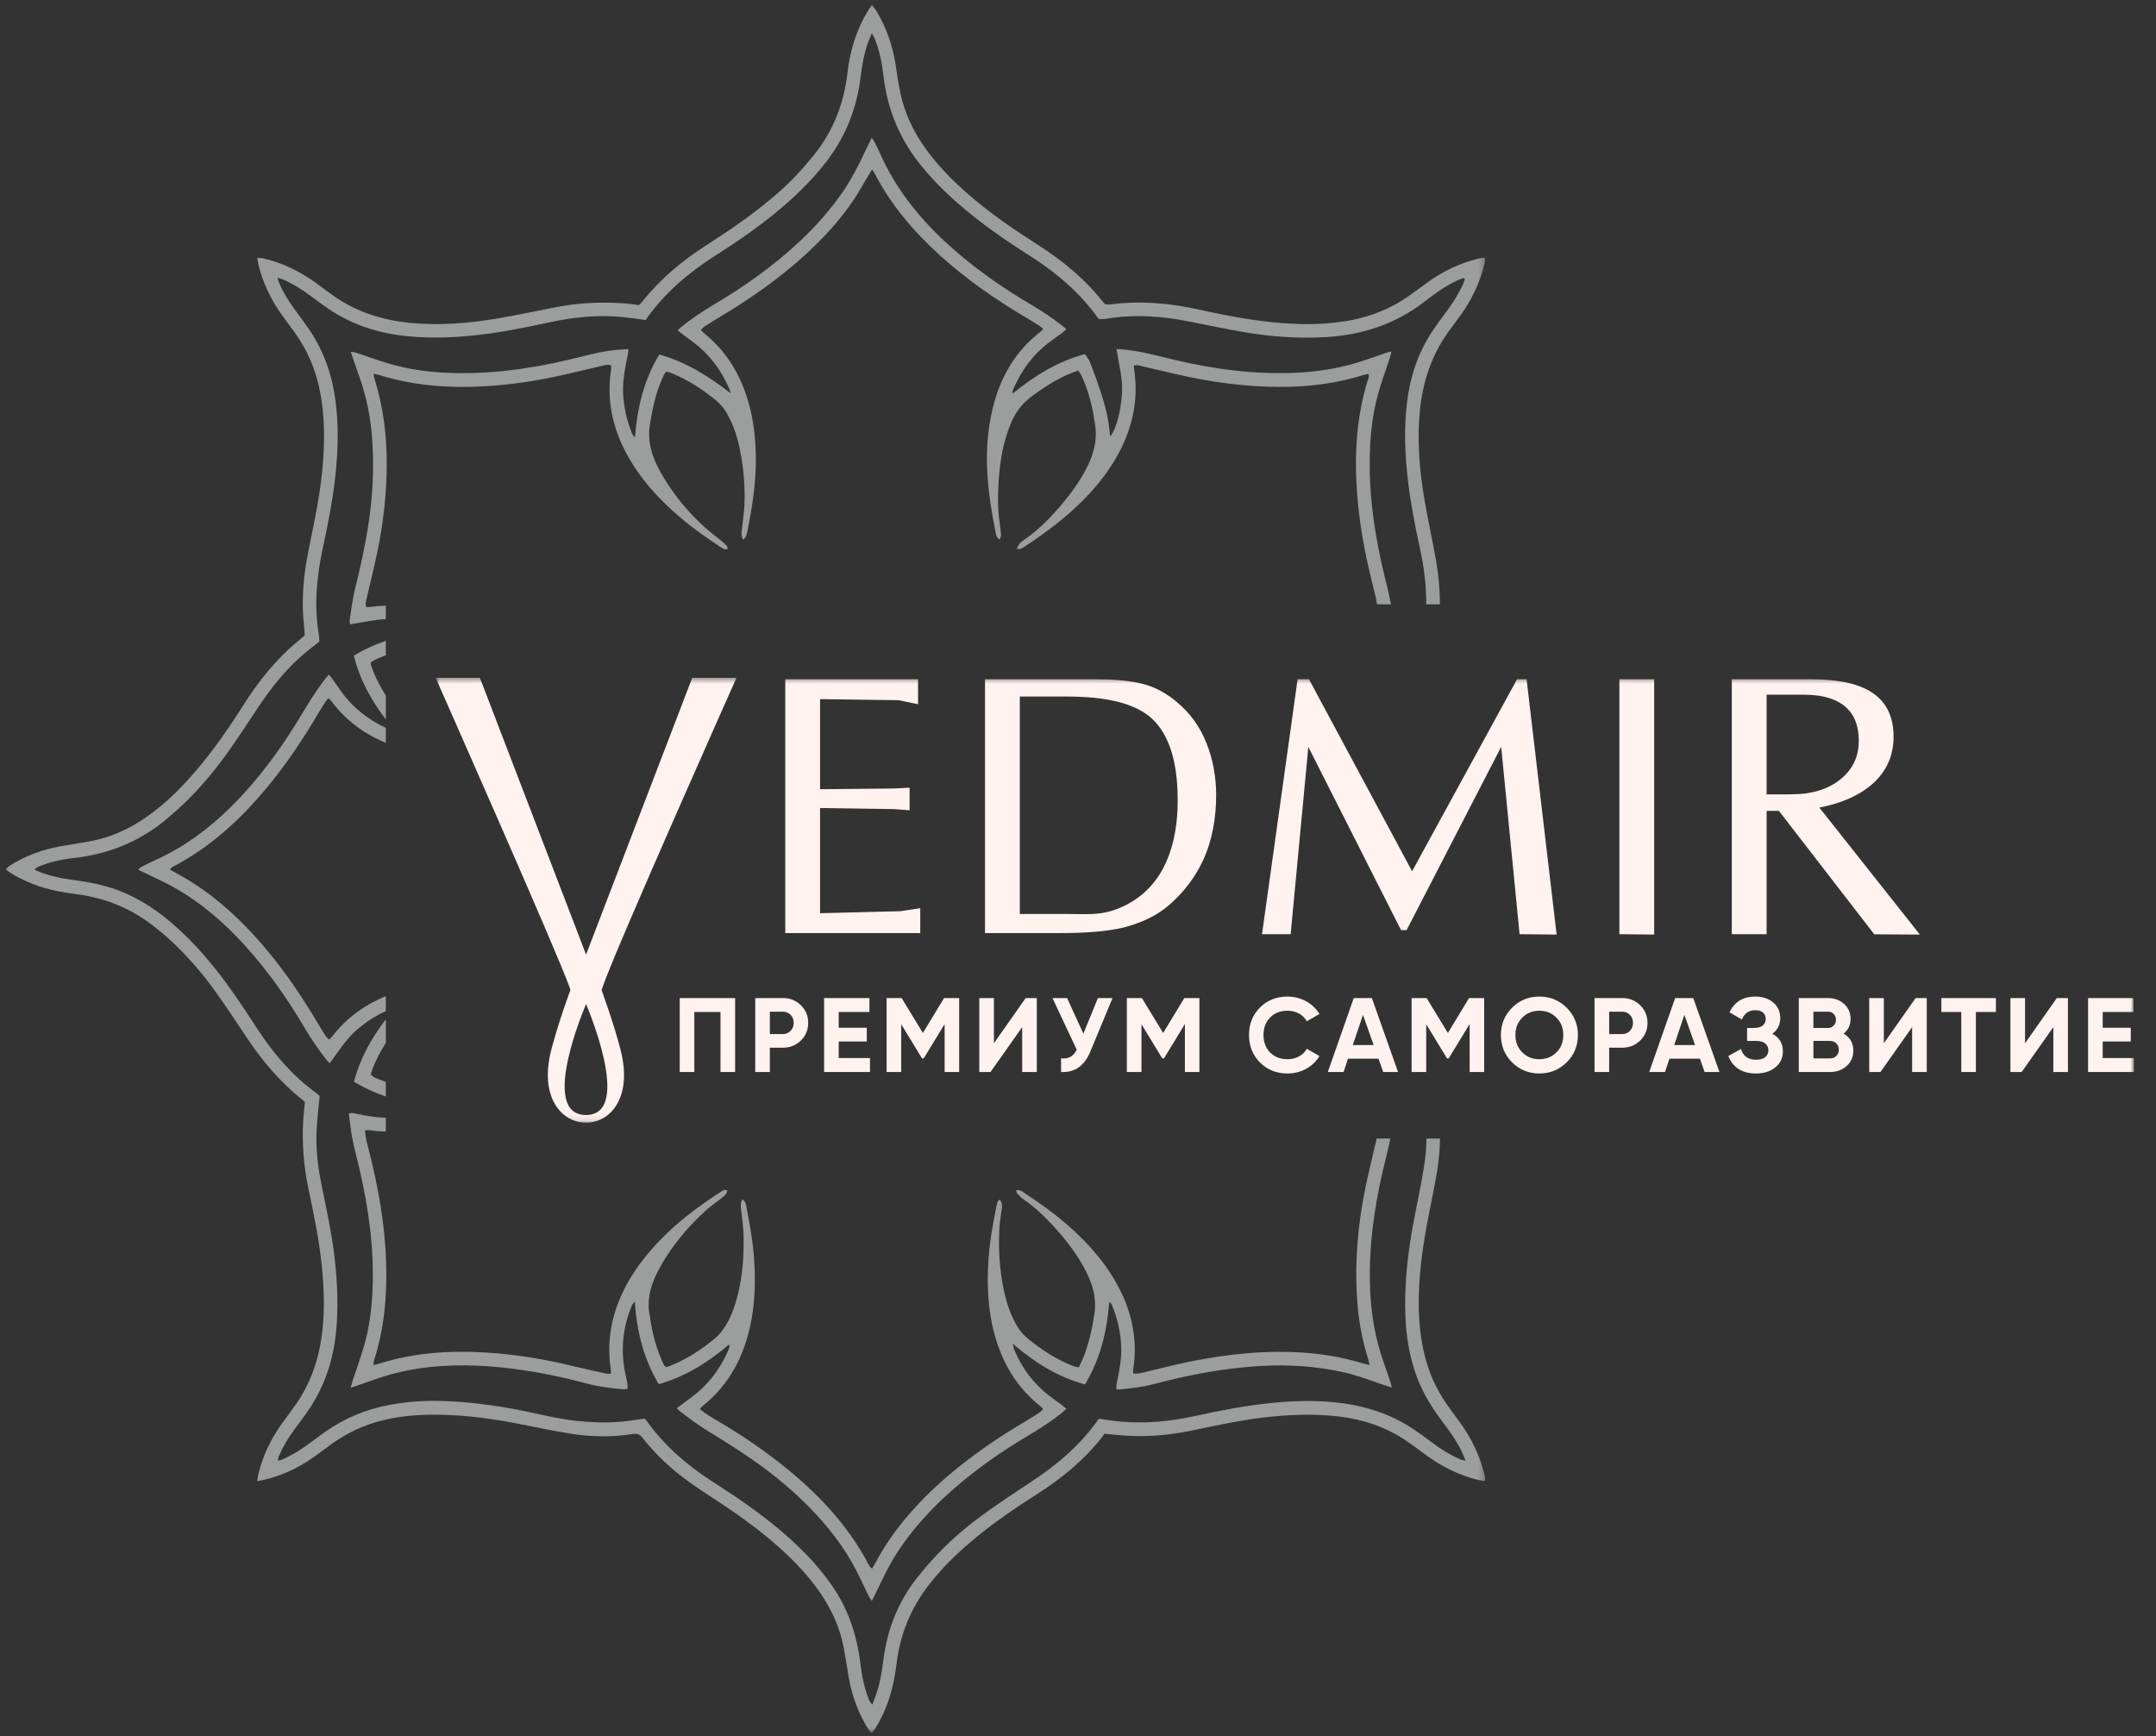 <?xml version="1.0" encoding="UTF-8"?> <svg xmlns="http://www.w3.org/2000/svg" width="380" height="306" viewBox="0 0 380 306" fill="none"><rect x="0" y="0" width="380" height="306" fill="#333333" stroke="none"/> <mask id="mask0_6538_157" style="mask-type:luminance" maskUnits="userSpaceOnUse" x="-130" y="-115" width="1072" height="543"> <path d="M-130 -115H941.552V427.592H-130V-115Z" fill="white"></path> </mask> <g mask="url(#mask0_6538_157)"> <mask id="mask1_6538_157" style="mask-type:luminance" maskUnits="userSpaceOnUse" x="0" y="0" width="262" height="306"> <path d="M0.944 0.776H261.768V305.479H0.944V0.776Z" fill="white"></path> </mask> <g mask="url(#mask1_6538_157)"> <path d="M58.558 119.618C58.39 119.382 58.178 119.178 57.938 118.906C57.706 119.188 57.536 119.386 57.375 119.59C55.803 121.585 54.479 123.741 53.175 125.916C49.644 131.806 45.624 137.329 40.736 142.182C36.89 146.002 32.599 149.196 27.654 151.465C26.766 151.873 25.888 152.305 25.016 152.744C24.802 152.852 24.624 153.032 24.315 153.265C25.767 153.968 27.08 154.609 28.399 155.238C31.096 156.526 33.61 158.106 35.972 159.934C38.616 161.981 41.023 164.28 43.263 166.757C47.306 171.224 50.739 176.136 53.786 181.32C54.916 183.242 56.186 185.057 57.55 186.813C57.696 187.004 57.887 187.161 58.122 187.397C59.656 185.296 60.984 183.181 62.874 181.524C64.432 180.157 66.387 178.9 68.002 178.237V175.568C64.292 177.097 61.115 179.381 58.603 182.614C58.467 182.789 58.314 182.95 58.164 183.113C58.136 183.144 58.087 183.154 57.974 183.212C57.788 183.013 57.552 182.821 57.394 182.577C56.908 181.833 56.442 181.076 55.99 180.312C53.358 175.868 50.475 171.6 47.178 167.62C44.648 164.566 41.91 161.72 38.859 159.181C36.392 157.128 33.763 155.317 30.922 153.818C30.612 153.656 30.315 153.47 29.915 153.241C30.131 153.049 30.263 152.874 30.438 152.784C36.983 149.392 42.288 144.521 46.968 138.906C50.42 134.764 53.41 130.3 56.139 125.654C56.52 125.004 56.919 124.361 57.33 123.728C57.467 123.514 57.662 123.337 57.89 123.074C58.092 123.27 58.263 123.398 58.387 123.562C60.967 127 64.227 129.378 68.002 130.928V128.284C64.915 126.837 62.28 124.808 60.242 122.02C59.664 121.23 59.127 120.413 58.558 119.618ZM68.002 183.81V179.653C65.471 182.964 63.475 186.516 62.388 190.664C64.223 191.768 66.074 192.601 68.002 193.254V190.712C67.586 190.557 67.172 190.394 66.764 190.217C66.286 190.009 65.754 189.87 65.35 189.38C65.443 189.07 65.522 188.729 65.648 188.408C66.283 186.785 67.083 185.261 68.002 183.81ZM66.343 116.173C66.89 115.922 67.444 115.701 68.002 115.494V112.954C66.06 113.609 64.198 114.461 62.372 115.542C63.387 119.793 65.442 123.436 68.002 126.794V122.58C67.124 121.192 66.342 119.75 65.736 118.202C65.591 117.832 65.466 117.452 65.344 117.072C65.319 116.994 65.351 116.898 65.364 116.705C65.658 116.545 65.99 116.336 66.343 116.173ZM261.594 259.717C260.755 256.349 259.236 253.309 257.187 250.521C256.398 249.448 255.591 248.385 254.84 247.285C253.044 244.653 251.788 241.78 251.046 238.674C250.402 235.981 250.11 233.245 250.064 230.485C249.984 225.577 250.595 220.729 251.482 215.914C252.076 212.682 252.804 209.474 253.326 206.232C253.622 204.385 253.779 202.529 253.799 200.669H251.419C251.394 202.285 251.256 203.9 251.002 205.509C250.49 208.753 249.787 211.968 249.178 215.197C248.103 220.89 247.447 226.621 247.724 232.426C247.864 235.366 248.318 238.257 249.175 241.08C250.223 244.529 251.972 247.601 254.14 250.452C255.459 252.188 256.747 253.942 257.672 255.932C257.874 256.365 258.051 256.812 258.322 257.442C257.892 257.349 257.643 257.334 257.427 257.24C255.583 256.442 253.89 255.389 252.294 254.172C250.384 252.716 248.434 251.326 246.282 250.237C243.278 248.714 240.095 247.813 236.772 247.344C232.567 246.752 228.364 246.86 224.151 247.273C219.546 247.724 215.02 248.614 210.51 249.601C206.19 250.546 201.826 250.954 197.41 250.553C196.22 250.445 195.038 250.241 193.687 250.06C193.583 250.2 193.426 250.409 193.271 250.622C190.148 254.934 186.155 258.286 181.735 261.184C179.062 262.937 176.4 264.714 173.8 266.573C170.796 268.721 167.956 271.082 165.404 273.76C164.028 275.204 162.707 276.714 161.484 278.292C158.282 282.422 156.418 287.124 155.732 292.304C155.446 294.462 155.144 296.621 154.412 298.686C154.222 299.226 154.004 299.756 153.739 300.446C153.506 300.146 153.315 299.985 153.231 299.78C152.378 297.71 151.926 295.538 151.662 293.326C151.063 288.302 149.538 283.621 146.622 279.438C145.219 277.428 143.658 275.553 141.943 273.804C138.287 270.074 134.183 266.894 129.875 263.965C128.37 262.941 126.83 261.968 125.307 260.969C120.999 258.144 117.147 254.825 114.112 250.622C113.983 250.444 113.835 250.281 113.634 250.034C112.83 250.146 112.003 250.254 111.178 250.377C107.992 250.852 104.806 250.764 101.615 250.432C98.294 250.086 95.07 249.226 91.806 248.585C87.135 247.666 82.428 247.05 77.67 246.922C74.152 246.828 70.659 247.128 67.222 247.924C63.134 248.87 59.46 250.692 56.126 253.222C54.32 254.594 52.506 255.95 50.439 256.918C50.007 257.12 49.59 257.378 48.952 257.44C49.03 257.113 49.048 256.861 49.146 256.642C49.886 254.97 50.808 253.404 51.902 251.937C52.646 250.94 53.391 249.942 54.107 248.925C57.066 244.724 58.679 240.032 59.211 234.936C59.666 230.58 59.484 226.242 58.998 221.9C58.502 217.476 57.551 213.138 56.66 208.786C56.08 205.95 55.718 203.08 55.764 200.184C55.792 198.368 56.027 196.554 56.176 194.741C56.219 194.214 56.284 193.69 56.339 193.162C56.086 192.948 55.894 192.766 55.683 192.612C51.57 189.612 48.315 185.821 45.526 181.597C44.056 179.372 42.615 177.128 41.082 174.948C37.952 170.501 34.5 166.329 30.366 162.765C26.963 159.83 23.207 157.522 18.855 156.268C16.8 155.676 14.699 155.337 12.587 155.053C10.69 154.797 8.831 154.381 7.035 153.705C6.75 153.597 6.476 153.45 6.071 153.264C6.338 153.053 6.502 152.856 6.71 152.77C8.694 151.953 10.77 151.474 12.895 151.242C19.063 150.568 24.592 148.373 29.362 144.364C30.516 143.393 31.647 142.386 32.73 141.334C35.51 138.632 37.976 135.652 40.219 132.497C41.891 130.144 43.482 127.73 45.067 125.317C46.46 123.197 47.926 121.134 49.591 119.22C51.288 117.268 53.146 115.488 55.212 113.93C55.564 113.665 55.906 113.385 56.28 113.089C56.254 112.668 56.264 112.266 56.199 111.878C55.328 106.708 55.815 101.594 56.912 96.524C57.804 92.396 58.627 88.257 59.09 84.058C59.583 79.585 59.72 75.098 59.134 70.621C58.543 66.105 57.092 61.893 54.516 58.108C53.716 56.933 52.864 55.793 52.019 54.649C50.932 53.18 49.97 51.637 49.235 49.961C49.118 49.694 49.05 49.405 48.904 48.958C49.347 49.092 49.636 49.149 49.9 49.264C51.619 50.016 53.194 51.008 54.698 52.122C55.803 52.942 56.908 53.768 58.051 54.533C62.083 57.237 66.563 58.68 71.363 59.212C76.431 59.773 81.467 59.449 86.5 58.752C90.154 58.245 93.751 57.457 97.356 56.705C100.936 55.958 104.551 55.582 108.208 55.758C109.447 55.82 110.68 56.004 111.914 56.142C112.484 56.208 113.052 56.301 113.808 56.406C113.92 56.242 114.062 56.018 114.218 55.804C117.427 51.385 121.526 47.949 126.1 45.04C129.815 42.678 133.435 40.184 136.836 37.384C140.036 34.752 143.007 31.894 145.558 28.609C148.996 24.18 151.007 19.18 151.676 13.622C151.932 11.502 152.308 9.404 153.032 7.385C153.195 6.934 153.398 6.498 153.655 5.878C153.892 6.306 154.062 6.548 154.168 6.813C155.023 8.932 155.464 11.154 155.723 13.409C156.42 19.5 158.747 24.874 162.667 29.581C165.528 33.016 168.822 35.981 172.335 38.721C175.282 41.017 178.379 43.096 181.531 45.097C184.2 46.793 186.715 48.689 189.014 50.868C190.727 52.493 192.264 54.273 193.65 56.214C194.062 56.214 194.464 56.272 194.844 56.205C199.866 55.328 204.839 55.71 209.798 56.704C212.887 57.322 215.972 57.97 219.075 58.506C223.903 59.34 228.774 59.702 233.671 59.417C240.028 59.046 245.866 57.168 250.966 53.242C252.832 51.805 254.73 50.41 256.884 49.418C257.206 49.27 257.539 49.146 257.874 49.03C257.936 49.009 258.031 49.077 258.191 49.13C258.099 49.409 258.031 49.698 257.912 49.966C257.174 51.641 256.214 53.184 255.128 54.656C254.206 55.906 253.272 57.153 252.414 58.449C249.863 62.306 248.48 66.584 247.96 71.157C247.444 75.688 247.626 80.205 248.158 84.724C248.62 88.657 249.368 92.536 250.216 96.398C250.932 99.664 251.392 102.965 251.372 106.309C251.372 106.376 251.367 106.444 251.366 106.512H253.776C253.792 103.842 253.531 101.185 253.059 98.54C252.412 94.912 251.603 91.312 251 87.676C250.168 82.666 249.768 77.628 250.244 72.54C250.722 67.432 252.242 62.721 255.248 58.53C255.922 57.593 256.622 56.673 257.303 55.74C259.315 52.981 260.788 49.966 261.611 46.642C261.704 46.262 261.835 45.885 261.646 45.425C261.322 45.466 261.019 45.477 260.731 45.545C257.396 46.321 254.376 47.777 251.607 49.773C250.454 50.605 249.327 51.473 248.156 52.28C245.192 54.322 241.934 55.665 238.403 56.377C233.691 57.329 228.954 57.268 224.21 56.785C219.878 56.342 215.607 55.525 211.359 54.572C206.255 53.426 201.099 52.977 195.88 53.63C195.535 53.674 195.179 53.636 194.771 53.636C194.587 53.42 194.383 53.19 194.191 52.95C192.344 50.654 190.246 48.614 187.964 46.757C185.892 45.07 183.663 43.612 181.419 42.172C177.263 39.505 173.266 36.622 169.6 33.3C167.156 31.085 164.906 28.697 162.998 25.997C160.948 23.096 159.451 19.938 158.706 16.46C158.324 14.681 158.1 12.869 157.798 11.074C157.251 7.842 156.195 4.796 154.491 1.988C154.267 1.617 154.007 1.268 153.674 0.777C153.17 1.62 152.71 2.322 152.314 3.061C150.651 6.156 149.754 9.485 149.352 12.96C148.74 18.252 146.87 23.033 143.544 27.209C142.494 28.528 141.379 29.801 140.22 31.026C138.202 33.161 135.96 35.054 133.644 36.86C130.698 39.157 127.6 41.234 124.456 43.248C120.2 45.974 116.367 49.186 113.203 53.16C113.042 53.362 112.848 53.541 112.632 53.769C111.694 53.66 110.774 53.513 109.848 53.453C105.932 53.201 102.036 53.36 98.176 54.106C94.647 54.788 91.132 55.548 87.588 56.144C82.54 56.993 77.462 57.404 72.335 56.91C67.468 56.441 62.948 55.033 58.91 52.225C57.852 51.489 56.827 50.708 55.788 49.946C52.924 47.846 49.792 46.318 46.323 45.52C46.044 45.454 45.743 45.482 45.358 45.462C45.427 45.918 45.455 46.266 45.536 46.601C46.35 49.976 47.856 53.022 49.899 55.814C50.687 56.89 51.495 57.952 52.252 59.049C54.168 61.822 55.482 64.868 56.222 68.156C56.759 70.548 57.026 72.977 57.092 75.425C57.218 80.065 56.723 84.658 55.915 89.216C55.363 92.32 54.662 95.398 54.102 98.5C53.388 102.454 53.136 106.437 53.602 110.445C53.663 110.969 53.676 111.497 53.708 111.99C53.332 112.313 53.036 112.58 52.727 112.83C50.719 114.461 48.91 116.292 47.247 118.27C45.586 120.248 44.106 122.354 42.728 124.536C40.208 128.524 37.51 132.381 34.435 135.964C31.851 138.976 29.048 141.756 25.774 144.025C22.895 146.02 19.78 147.498 16.335 148.189C14.422 148.572 12.484 148.832 10.564 149.182C7.387 149.764 4.407 150.873 1.672 152.608C1.426 152.765 1.216 152.982 0.944 153.209C2.455 154.353 4.058 155.101 5.704 155.769C8.278 156.814 10.987 157.277 13.72 157.64C18.158 158.229 22.224 159.774 25.891 162.362C27.748 163.673 29.478 165.132 31.096 166.724C33.606 169.19 35.895 171.854 37.938 174.716C39.771 177.281 41.531 179.902 43.264 182.537C46.094 186.836 49.342 190.749 53.426 193.922C53.527 194.001 53.599 194.118 53.744 194.285C53.642 195.337 53.496 196.436 53.435 197.54C53.214 201.556 53.527 205.536 54.352 209.47C55.294 213.948 56.236 218.424 56.704 222.985C57.151 227.333 57.283 231.67 56.626 236.013C56.003 240.122 54.619 243.925 52.264 247.356C51.51 248.454 50.7 249.516 49.912 250.59C47.868 253.382 46.358 256.426 45.542 259.801C45.451 260.177 45.408 260.566 45.324 261.068C48.908 260.446 52.344 258.952 55.459 256.705C56.467 255.977 57.455 255.22 58.466 254.494C61.204 252.533 64.204 251.124 67.479 250.33C69.816 249.764 72.188 249.458 74.594 249.376C80.175 249.184 85.672 249.838 91.136 250.9C94.359 251.526 97.572 252.218 100.814 252.726C104.383 253.285 107.984 253.309 111.563 252.742C112.342 252.62 112.783 252.825 113.248 253.421C115.559 256.385 118.302 258.912 121.336 261.113C122.952 262.286 124.635 263.37 126.306 264.466C130.25 267.052 134.071 269.797 137.578 272.96C140.192 275.32 142.598 277.868 144.59 280.786C146.512 283.606 147.943 286.648 148.624 290.004C149.014 291.917 149.268 293.857 149.615 295.78C150.196 299.005 151.306 302.034 153.066 304.809C153.215 305.045 153.443 305.233 153.667 305.48C154.536 304.372 155.116 303.224 155.662 302.057C156.996 299.209 157.662 296.181 158.043 293.078C158.659 288.066 160.496 283.56 163.56 279.545C166.002 276.344 168.876 273.577 171.971 271.026C175.406 268.196 179.08 265.702 182.831 263.314C187.207 260.528 191.16 257.252 194.371 253.137C194.508 252.962 194.606 252.756 194.635 252.706C196.419 252.854 197.962 253.044 199.51 253.098C202.986 253.222 206.428 252.869 209.835 252.182C214.054 251.33 218.25 250.369 222.534 249.861C227.004 249.33 231.471 249.132 235.952 249.657C240.256 250.162 244.26 251.508 247.866 253.945C249.042 254.741 250.18 255.596 251.322 256.442C253.298 257.906 255.424 259.092 257.72 259.965C259.002 260.452 260.304 260.876 261.724 261.045C261.84 260.561 261.7 260.144 261.594 259.717ZM62.586 103.749C62.136 105.553 61.926 107.417 61.628 109.257C61.591 109.488 61.686 109.74 61.727 110.036C63.859 109.714 65.912 109.217 68.002 109.126V106.744C67.18 106.765 66.355 106.833 65.524 106.956C65.223 107.001 64.914 106.993 64.555 107.012C64.347 106.402 64.532 105.856 64.659 105.306C65.271 102.668 65.931 100.038 66.486 97.388C67.551 92.285 68.146 87.12 68.162 81.906C68.178 76.814 67.578 71.796 66.052 66.913C65.964 66.632 65.922 66.336 65.823 65.894C66.279 65.989 66.612 66.029 66.928 66.128C72.159 67.745 77.532 68.309 82.978 68.18C88.183 68.056 93.334 67.38 98.422 66.268C101.066 65.69 103.694 65.038 106.33 64.424C106.755 64.324 107.183 64.209 107.71 64.385C107.71 64.652 107.743 64.91 107.706 65.157C106.903 70.312 107.896 75.145 110.3 79.726C111.904 82.782 113.996 85.477 116.395 87.944C119.071 90.694 122.054 93.074 125.226 95.224C125.851 95.646 126.466 96.086 127.106 96.488C127.428 96.69 127.762 96.964 128.286 96.732C128.214 96.536 128.194 96.297 128.064 96.169C127.658 95.764 127.232 95.369 126.775 95.024C122.228 91.605 118.624 87.38 115.958 82.358C115.646 81.772 115.39 81.15 115.162 80.525C114.498 78.706 114.228 76.866 114.538 74.904C114.975 72.125 115.548 69.4 116.675 66.813C116.818 66.488 116.966 66.164 117.128 65.849C117.187 65.737 117.299 65.652 117.436 65.498C117.708 65.573 118.008 65.625 118.287 65.737C121.244 66.921 123.872 68.652 126.312 70.673C127.463 71.626 128.21 72.897 128.831 74.24C129.772 76.273 130.308 78.426 130.668 80.624C131.122 83.394 131.332 86.188 131.208 88.994C131.152 90.277 130.963 91.554 130.815 92.833C130.731 93.569 130.523 94.308 130.995 95.133C131.188 94.912 131.346 94.782 131.436 94.616C131.54 94.424 131.608 94.205 131.652 93.989C132.618 89.322 133.34 84.624 133.207 79.841C133.107 76.228 132.606 72.669 131.388 69.241C129.931 65.13 127.628 61.604 124.219 58.84C124.014 58.673 123.831 58.48 123.643 58.293C123.618 58.268 123.623 58.212 123.591 58.069C123.774 57.906 123.974 57.678 124.219 57.518C125 57.01 125.79 56.513 126.592 56.037C132.186 52.718 137.492 49.008 142.278 44.581C145.322 41.765 148.11 38.717 150.427 35.27C151.367 33.872 152.182 32.388 153.054 30.942C153.251 30.616 153.452 30.29 153.706 29.874C153.903 30.169 154.043 30.34 154.142 30.532C157.016 36.097 161.002 40.778 165.61 44.962C170.27 49.193 175.412 52.753 180.812 55.958C181.615 56.434 182.408 56.925 183.195 57.424C183.412 57.561 183.595 57.754 183.854 57.974C183.663 58.176 183.538 58.349 183.375 58.476C178.898 61.949 176.259 66.577 174.955 72.014C174.046 75.798 173.787 79.641 174.026 83.532C174.236 86.96 174.775 90.33 175.45 93.688C175.551 94.188 175.575 94.738 176.196 95.094C176.294 94.794 176.446 94.553 176.435 94.321C176.402 93.66 176.33 92.996 176.223 92.342C175.88 90.222 175.863 88.089 175.955 85.956C176.082 82.974 176.428 80.018 177.27 77.144C177.531 76.25 177.856 75.373 178.212 74.513C179.011 72.581 180.246 71.004 181.959 69.765C184.09 68.224 186.27 66.785 188.72 65.8C189.128 65.636 189.543 65.492 190.039 65.306C190.243 65.625 190.463 65.894 190.606 66.2C191.687 68.508 192.372 70.94 192.788 73.45C192.818 73.625 192.816 73.806 192.855 73.98C193.551 76.993 192.919 79.792 191.522 82.481C190.658 84.144 189.659 85.718 188.508 87.192C186.147 90.214 183.594 93.045 180.396 95.228C179.7 95.704 179.67 95.793 179.198 96.718C179.431 96.734 179.636 96.801 179.806 96.749C180.056 96.673 180.292 96.532 180.514 96.386C184.348 93.869 188.02 91.148 191.223 87.838C193.522 85.465 195.546 82.884 197.122 79.968C199.212 76.097 200.332 71.984 200.135 67.56C200.09 66.544 199.94 65.533 199.83 64.422C200.13 64.404 200.387 64.329 200.616 64.381C202.908 64.909 205.191 65.477 207.484 65.997C213.435 67.346 219.455 68.181 225.563 68.193C230.559 68.201 235.486 67.606 240.278 66.112C240.562 66.024 240.856 65.973 241.174 65.897C241.399 66.38 241.156 66.74 241.046 67.1C239.434 72.337 238.87 77.716 239.003 83.166C239.151 89.228 240.046 95.2 241.458 101.094C241.79 102.477 242.143 103.854 242.467 105.238C242.562 105.64 242.623 106.052 242.696 106.512H245.16C244.866 104.838 244.432 103.197 244.031 101.546C242.475 95.138 241.427 88.662 241.412 82.042C241.402 77.8 241.743 73.598 242.872 69.502C243.486 67.28 244.299 65.112 245.014 62.916C245.103 62.642 245.142 62.353 245.235 61.937C244.835 62.042 244.586 62.092 244.347 62.174C243.13 62.592 241.916 63.021 240.699 63.44C236.723 64.808 232.626 65.514 228.432 65.702C221.143 66.028 213.988 65.082 206.915 63.402C203.851 62.674 200.815 61.808 197.655 61.569C197.406 61.55 197.156 61.542 196.782 61.524C197.202 64.216 197.932 66.757 197.748 69.393C197.52 72.668 196.734 75.581 195.69 76.944C195.578 76.084 195.472 75.3 195.372 74.514C194.858 70.508 191.964 63.497 191.964 63.497C191.964 63.497 191.412 62.668 191.231 62.41C186.363 63.696 182.283 66.285 178.45 69.402C178.444 69.1 178.495 68.852 178.591 68.624C179.964 65.366 181.979 62.59 184.795 60.429C185.606 59.808 186.452 59.234 187.272 58.624C187.502 58.453 187.694 58.233 187.944 57.994C187.628 57.736 187.395 57.534 187.151 57.348C185.46 56.045 183.698 54.853 181.855 53.77C176.326 50.518 171.107 46.834 166.408 42.444C161.718 38.061 157.824 33.09 155.18 27.196C154.871 26.506 154.535 25.83 154.196 25.156C154.064 24.894 153.892 24.654 153.65 24.262C153.238 25.112 152.884 25.821 152.546 26.54C151.335 29.114 150.051 31.649 148.42 33.993C146.278 37.07 143.806 39.857 141.079 42.424C136.398 46.833 131.183 50.524 125.66 53.786C123.742 54.92 121.914 56.17 120.17 57.549C119.938 57.734 119.724 57.944 119.444 58.193C119.754 58.457 119.974 58.665 120.215 58.846C120.854 59.326 121.506 59.79 122.147 60.269C124.988 62.397 127.052 65.134 128.472 68.373C128.606 68.68 128.682 69.012 128.786 69.332C124.95 66.345 120.95 63.802 116.207 62.485C113.483 66.954 112.323 71.857 111.924 76.994C111.791 76.952 111.734 76.95 111.714 76.922C111.614 76.778 111.499 76.638 111.434 76.478C110.451 74.07 109.878 71.576 109.815 68.965C109.77 67.082 110.099 65.249 110.466 63.417C110.586 62.824 110.791 62.236 110.712 61.529C109.023 61.626 107.394 61.756 105.798 62.088C103.93 62.476 102.086 62.974 100.228 63.41C93.064 65.094 85.822 66.054 78.444 65.689C74.523 65.494 70.68 64.856 66.954 63.596C65.523 63.113 64.099 62.612 62.668 62.134C62.45 62.061 62.204 62.069 61.828 62.022C62.355 63.557 62.812 64.944 63.31 66.318C64.603 69.896 65.33 73.598 65.594 77.378C65.93 82.181 65.728 86.977 65.039 91.744C64.454 95.793 63.574 99.78 62.586 103.749ZM196.775 244.878C197.09 244.878 197.35 244.904 197.604 244.874C199.502 244.662 201.402 244.473 203.254 243.98C209.487 242.314 215.798 241.126 222.254 240.754C227.072 240.476 231.836 240.788 236.554 241.81C238.946 242.33 241.236 243.18 243.539 243.989C244.072 244.176 244.612 244.337 245.302 244.56C245.196 244.117 245.151 243.822 245.058 243.545C244.646 242.325 244.224 241.108 243.796 239.893C242.383 235.877 241.69 231.726 241.499 227.488C241.174 220.284 242.124 213.209 243.759 206.212C244.19 204.364 244.682 202.528 245.051 200.669H242.643C242.594 200.888 242.539 201.102 242.49 201.316C241.89 203.958 241.224 206.586 240.676 209.238C239.312 215.844 238.739 222.517 239.212 229.257C239.45 232.633 240.043 235.956 241.04 239.198C241.166 239.606 241.25 240.026 241.391 240.593C240.855 240.461 240.478 240.386 240.112 240.276C236.051 239.038 231.888 238.433 227.654 238.3C220.682 238.08 213.834 239.014 207.056 240.566C205.24 240.982 203.436 241.457 201.624 241.89C201.031 242.032 200.427 242.169 199.726 242.062C199.726 241.801 199.699 241.586 199.73 241.382C200.46 236.666 199.711 232.18 197.667 227.889C196.004 224.398 193.704 221.366 191.016 218.613C188.711 216.252 186.175 214.165 183.484 212.262C182.504 211.57 181.512 210.894 180.511 210.236C180.12 209.978 179.734 209.637 179.087 209.794C179.171 210.032 179.188 210.268 179.315 210.398C179.683 210.78 180.058 211.174 180.496 211.465C181.987 212.456 183.29 213.66 184.54 214.926C186.699 217.117 188.66 219.468 190.287 222.086C191.11 223.41 191.828 224.786 192.344 226.262C192.955 228.01 193.168 229.768 192.882 231.633C192.476 234.281 191.924 236.876 190.899 239.356C190.68 239.885 190.416 240.396 190.13 241.01C189.75 240.913 189.41 240.864 189.098 240.742C186.083 239.57 183.427 237.802 180.952 235.75C179.875 234.857 179.16 233.669 178.563 232.414C177.403 229.98 176.836 227.381 176.468 224.73C176.076 221.904 175.992 219.06 176.168 216.214C176.235 215.153 176.427 214.1 176.558 213.042C176.656 212.232 176.654 212.232 176.235 211.418C175.708 211.742 175.686 212.314 175.587 212.805C175.27 214.372 174.971 215.944 174.728 217.524C174.192 221.004 173.972 224.508 174.167 228.026C174.358 231.506 174.984 234.905 176.27 238.162C177.754 241.916 179.987 245.125 183.147 247.664C183.354 247.83 183.543 248.016 183.738 248.197C183.766 248.224 183.771 248.274 183.823 248.404C183.634 248.582 183.443 248.822 183.199 248.981C182.38 249.513 181.551 250.029 180.71 250.526C175.883 253.384 171.267 256.538 167.003 260.194C164.266 262.542 161.71 265.072 159.414 267.86C157.46 270.233 155.724 272.756 154.288 275.48C154.124 275.79 153.938 276.089 153.71 276.482C153.514 276.293 153.323 276.181 153.238 276.014C149.4 268.589 143.726 262.774 137.222 257.688C133.716 254.946 130.007 252.506 126.172 250.252C125.223 249.693 124.255 249.153 123.356 248.344C123.578 248.104 123.724 247.897 123.916 247.744C128.414 244.136 130.963 239.364 132.202 233.818C133.15 229.569 133.207 225.274 132.834 220.953C132.6 218.246 132.099 215.585 131.599 212.921C131.502 212.402 131.488 211.777 130.84 211.397C130.446 212.081 130.58 212.73 130.647 213.377C130.792 214.789 131.015 216.201 131.05 217.617C131.154 221.994 130.8 226.328 129.356 230.5C128.995 231.544 128.539 232.574 127.975 233.521C127.48 234.348 126.87 235.162 126.14 235.784C123.762 237.808 121.154 239.494 118.246 240.678C118.04 240.762 117.831 240.837 117.619 240.901C117.539 240.924 117.447 240.904 117.35 240.904C116.934 240.653 116.842 240.197 116.664 239.801C115.622 237.473 115.002 235.025 114.619 232.51C114.599 232.378 114.603 232.242 114.574 232.113C113.951 229.418 114.551 226.901 115.74 224.496C116.311 223.344 116.954 222.218 117.662 221.146C119.606 218.201 121.926 215.569 124.555 213.22C125.315 212.541 126.166 211.966 126.968 211.334C127.478 210.932 128.062 210.582 128.196 209.864C127.784 209.576 127.468 209.79 127.178 209.974C126.503 210.402 125.844 210.857 125.182 211.304C121.299 213.926 117.707 216.886 114.632 220.442C111.992 223.496 109.864 226.854 108.566 230.705C107.392 234.182 107.103 237.734 107.646 241.36C107.678 241.572 107.668 241.79 107.684 242.113C107.379 242.113 107.122 242.157 106.884 242.106C105.107 241.72 103.327 241.345 101.562 240.91C96.291 239.61 90.954 238.696 85.535 238.38C79.202 238.01 72.93 238.409 66.83 240.353C66.542 240.444 66.24 240.496 65.823 240.596C65.867 240.248 65.858 239.986 65.934 239.754C67.726 234.184 68.232 228.458 68.064 222.641C67.866 215.761 66.636 209.045 64.928 202.4C64.666 201.378 64.368 200.361 64.348 199.205C64.656 199.205 64.911 199.174 65.155 199.21C66.12 199.349 67.067 199.42 68.002 199.44V197.016C66.23 196.958 64.478 196.677 62.735 196.289C62.356 196.204 61.979 196.064 61.482 196.288C61.683 197.753 61.811 199.21 62.094 200.637C62.466 202.509 62.97 204.354 63.399 206.214C65.014 213.214 65.974 220.286 65.651 227.492C65.502 230.83 65.071 234.136 64.128 237.348C63.528 239.392 62.799 241.397 62.135 243.422C62.03 243.744 61.96 244.076 61.826 244.588C63.334 244.069 64.671 243.629 65.995 243.152C68.554 242.233 71.18 241.594 73.864 241.194C79.354 240.376 84.847 240.546 90.332 241.238C94.83 241.806 99.262 242.73 103.638 243.906C105.622 244.44 107.648 244.65 109.679 244.861C109.972 244.89 110.274 244.829 110.596 244.808C110.694 243.786 110.367 242.898 110.187 241.996C109.371 237.91 109.76 233.949 111.366 230.109C111.451 229.905 111.627 229.738 111.883 229.386C112.238 234.685 113.44 239.501 116.103 243.964C120.804 242.628 124.79 240.13 128.51 236.969C128.539 237.213 128.595 237.346 128.56 237.448C128.447 237.784 128.312 238.113 128.164 238.436C126.712 241.612 124.619 244.27 121.791 246.336C120.971 246.934 120.162 247.548 119.302 248.188C119.48 248.384 119.578 248.528 119.708 248.629C121.423 249.972 123.172 251.256 125.04 252.39C127.544 253.912 130.023 255.482 132.435 257.144C136.616 260.026 140.487 263.288 143.942 267.025C147.13 270.476 149.818 274.265 151.787 278.548C152.231 279.516 152.702 280.474 153.174 281.429C153.283 281.649 153.45 281.84 153.672 282.165C154.034 281.43 154.33 280.838 154.616 280.242C155.771 277.838 156.928 275.438 158.415 273.213C160.675 269.832 163.343 266.805 166.307 264.033C170.872 259.764 175.932 256.161 181.299 252.986C183.368 251.762 185.376 250.461 187.25 248.953C187.482 248.765 187.692 248.548 187.96 248.3C187.624 248.026 187.36 247.796 187.08 247.588C186.367 247.057 185.635 246.553 184.932 246.01C182.159 243.874 180.14 241.156 178.78 237.938C178.671 237.681 178.635 237.393 178.492 236.829C180.547 238.574 182.466 239.996 184.54 241.193C186.655 242.412 188.874 243.365 191.24 244.005C193.936 239.498 195.119 234.644 195.49 229.541C195.636 229.589 195.695 229.59 195.714 229.617C195.814 229.761 195.927 229.901 195.994 230.06C196.958 232.378 197.514 234.786 197.612 237.302C197.691 239.322 197.354 241.288 196.944 243.248C196.836 243.762 196.71 244.27 196.775 244.878Z" fill="#9C9D9D"></path> </g> </g> <mask id="mask2_6538_157" style="mask-type:luminance" maskUnits="userSpaceOnUse" x="-130" y="-115" width="1072" height="543"> <path d="M-130 -115H941.552V427.592H-130V-115Z" fill="white"></path> </mask> <g mask="url(#mask2_6538_157)"> <mask id="mask3_6538_157" style="mask-type:luminance" maskUnits="userSpaceOnUse" x="76" y="119" width="301" height="79"> <path d="M76.784 119.464H376.112V197.881H76.784V119.464Z" fill="white"></path> </mask> <g mask="url(#mask3_6538_157)"> <path d="M205.519 151.984C204.013 155.351 201.655 157.889 198.378 159.553C196.99 160.257 195.523 160.748 193.983 160.963C192.107 161.225 189.906 161.091 187.998 161.091H179.743V122.764L187.694 122.761C192.541 122.76 199.326 123.196 203.082 126.705C206.821 130.201 207.571 136.231 207.571 141.083C207.571 144.788 207.043 148.583 205.519 151.984ZM207.35 123.673C205.823 122.409 204.121 121.381 202.231 120.771C199.434 119.867 195.835 119.72 192.914 119.72H173.611V164.461H186.445C190.349 164.461 195.331 164.323 199.09 163.183C201.641 162.408 204.105 161.236 206.125 159.461C208.634 157.256 210.669 154.632 212.067 151.581C213.717 147.987 214.35 144.049 214.35 140.107C214.35 136.94 213.791 133.852 212.621 130.916C211.479 128.052 209.715 125.632 207.35 123.673ZM287.277 181.692C286.917 182.071 286.462 182.259 285.914 182.259H283.618V178.312H285.914C286.462 178.312 286.917 178.499 287.277 178.871C287.638 179.243 287.818 179.715 287.818 180.285C287.818 180.844 287.638 181.313 287.277 181.692ZM285.914 175.911H281.041V188.943H283.618V184.661H285.914C287.171 184.661 288.229 184.239 289.089 183.395C289.947 182.551 290.377 181.515 290.377 180.285C290.377 179.057 289.947 178.021 289.089 177.176C288.229 176.332 287.171 175.911 285.914 175.911ZM274.319 185.489C273.51 186.291 272.509 186.691 271.314 186.691C270.119 186.691 269.117 186.291 268.307 185.489C267.498 184.689 267.094 183.668 267.094 182.427C267.094 181.185 267.498 180.161 268.307 179.355C269.117 178.548 270.119 178.144 271.314 178.144C272.509 178.144 273.51 178.548 274.319 179.355C275.129 180.161 275.533 181.185 275.533 182.427C275.533 183.668 275.129 184.689 274.319 185.489ZM271.314 175.649C269.422 175.649 267.819 176.304 266.506 177.615C265.193 178.924 264.537 180.528 264.537 182.427C264.537 184.325 265.193 185.931 266.506 187.24C267.819 188.549 269.422 189.204 271.314 189.204C273.206 189.204 274.811 188.549 276.131 187.24C277.45 185.931 278.11 184.325 278.11 182.427C278.11 180.528 277.45 178.924 276.131 177.615C274.811 176.304 273.206 175.649 271.314 175.649ZM226.933 178.144C227.679 178.144 228.351 178.309 228.95 178.639C229.547 178.967 230.007 179.423 230.331 180.007L232.553 178.721C231.993 177.779 231.211 177.031 230.21 176.479C229.207 175.927 228.115 175.649 226.933 175.649C224.966 175.649 223.342 176.299 222.059 177.596C220.778 178.892 220.137 180.503 220.137 182.427C220.137 184.339 220.778 185.945 222.059 187.249C223.342 188.552 224.966 189.204 226.933 189.204C228.127 189.204 229.223 188.928 230.219 188.375C231.214 187.823 231.993 187.075 232.553 186.132L230.331 184.847C230.019 185.419 229.562 185.868 228.958 186.197C228.355 186.525 227.679 186.691 226.933 186.691C225.663 186.691 224.639 186.293 223.862 185.499C223.083 184.704 222.694 183.68 222.694 182.427C222.694 181.161 223.083 180.131 223.862 179.336C224.639 178.543 225.663 178.144 226.933 178.144ZM267.83 164.655L274.359 164.723L269.066 119.72H267.382L248.885 153.564L230.71 119.72H228.705L222.434 164.656H227.481L230.597 131.649L246.938 163.94H247.917L264.585 131.635L267.83 164.655ZM238.434 184.196L240.227 178.871L242.113 184.196H238.434ZM238.603 175.911L234.029 188.943H236.811L237.595 186.597H242.963L243.794 188.943H246.407L241.797 175.911H238.603ZM255.195 182.064L251.447 175.911H248.797V188.943H251.374V180.523L255.042 186.547L255.342 186.537L259.029 180.491V188.943H261.586V175.911H258.925L255.195 182.064ZM356.919 183.879V175.911H354.342V188.943H356.323L361.905 181.036V188.943H364.481V175.911H362.521L356.919 183.879ZM295.082 184.196L296.874 178.871L298.761 184.196H295.082ZM295.25 175.911L290.675 188.943H293.458L294.242 186.597H299.611L300.442 188.943H303.054L298.443 175.911H295.25ZM342.169 178.368H345.679V188.943H348.255V178.368H351.785V175.911H342.169V178.368ZM370.605 186.485V183.563H375.553V181.143H370.605V178.368H376.019V175.911H368.029V188.943H376.113V186.485H370.605ZM312.371 182.204C313.305 181.533 313.771 180.615 313.771 179.448C313.771 178.307 313.361 177.388 312.539 176.692C311.717 175.997 310.659 175.649 309.365 175.649C307.223 175.649 305.711 176.575 304.827 178.424L307.013 179.689C307.461 178.597 308.245 178.052 309.365 178.052C309.974 178.052 310.435 178.191 310.746 178.471C311.058 178.749 311.213 179.132 311.213 179.616C311.213 180.1 311.033 180.481 310.671 180.76C310.31 181.04 309.806 181.18 309.159 181.18H307.927V183.469H309.551C310.235 183.469 310.762 183.619 311.129 183.916C311.497 184.215 311.679 184.617 311.679 185.127C311.679 185.636 311.493 186.039 311.119 186.336C310.746 186.635 310.205 186.784 309.495 186.784C308.126 186.784 307.242 186.151 306.845 184.884L304.622 186.132C305.443 188.18 307.069 189.204 309.495 189.204C310.89 189.204 312.029 188.844 312.913 188.124C313.795 187.404 314.238 186.461 314.238 185.293C314.238 183.892 313.615 182.861 312.371 182.204ZM332.031 183.879V175.911H329.454V188.943H331.435L337.017 181.036V188.943H339.593V175.911H337.633L332.031 183.879ZM323.666 186.104C323.381 186.396 323.019 186.541 322.583 186.541H319.615V183.469H322.583C323.019 183.469 323.381 183.616 323.666 183.907C323.953 184.199 324.095 184.561 324.095 184.996C324.095 185.443 323.953 185.812 323.666 186.104ZM319.615 178.312H322.191C322.602 178.312 322.938 178.449 323.199 178.721C323.461 178.995 323.591 179.336 323.591 179.745C323.591 180.156 323.458 180.497 323.19 180.769C322.922 181.043 322.59 181.18 322.191 181.18H319.615V178.312ZM324.937 182.185C325.758 181.527 326.169 180.659 326.169 179.579C326.169 178.511 325.786 177.633 325.021 176.944C324.254 176.255 323.311 175.911 322.191 175.911H317.038V188.943H322.583C323.729 188.943 324.693 188.589 325.478 187.881C326.262 187.175 326.654 186.268 326.654 185.164C326.654 183.836 326.081 182.843 324.937 182.185ZM311.367 122.44H317.313C318.418 122.44 319.561 122.475 320.654 122.632C325.179 123.373 327.614 125.9 327.614 130.577C327.614 132.847 326.911 134.845 325.337 136.483C323.731 138.155 321.726 139.143 319.477 139.629C318.697 139.799 317.903 139.908 317.107 139.951C316.225 139.997 315.341 140.015 314.457 140.015H311.367V122.44ZM311.367 142.928L313.529 142.909L330.346 164.676L338.383 164.723L320.666 142.339C323.818 141.725 326.991 140.612 329.523 138.588C332.323 136.351 333.747 133.427 333.747 129.828C333.747 126.719 332.751 124.008 330.159 122.199C327.182 120.121 322.683 119.72 319.166 119.72H305.234V164.656H311.367V142.928ZM291.554 119.72H285.422V164.653L291.554 164.723V119.72ZM162.197 160.08L158.658 160.603L144.538 160.956V142.413L157.599 142.605L160.321 142.819V138.832L157.602 138.975L144.538 139.104V123.224L158.394 123.413L161.807 124.116V119.72H138.405V164.461H162.197V160.08ZM103.279 196.524C94.812 196.524 103.295 176.98 103.295 176.98C103.295 176.98 111.747 196.524 103.279 196.524ZM103.294 168.248L84.581 119.464H76.783C76.783 119.464 98.507 168.521 100.405 174.064C100.457 174.217 100.513 174.428 100.531 174.497C100.411 174.848 98.481 179.995 97.184 184.968C92.71 202.135 113.846 202.239 109.358 184.963C108.091 180.088 106.211 175.048 106.03 174.513C106.03 174.513 106.035 174.496 106.047 174.461C106.079 174.368 106.154 174.151 106.266 173.821C108.567 167.096 129.805 119.464 129.805 119.464H122.007L103.294 168.248ZM119.801 188.943H122.377V178.368H126.989V188.943H129.565V175.911H119.801V188.943ZM139.349 181.692C138.987 182.071 138.533 182.259 137.986 182.259H135.689V178.312H137.986C138.533 178.312 138.987 178.499 139.349 178.871C139.71 179.243 139.89 179.715 139.89 180.285C139.89 180.844 139.71 181.313 139.349 181.692ZM137.986 175.911H133.113V188.943H135.689V184.661H137.986C139.242 184.661 140.301 184.239 141.159 183.395C142.018 182.551 142.447 181.515 142.447 180.285C142.447 179.057 142.018 178.021 141.159 177.176C140.301 176.332 139.242 175.911 137.986 175.911ZM147.825 183.563H152.773V181.143H147.825V178.368H153.239V175.911H145.249V188.943H153.333V186.485H147.825V183.563ZM205.009 182.064L201.261 175.911H198.61V188.943H201.186V180.523L204.855 186.547L205.155 186.537L208.841 180.491V188.943H211.399V175.911H208.737L205.009 182.064ZM190.945 182.188L188.079 175.911H185.502L189.778 185.015C189.491 185.585 189.134 185.999 188.705 186.253C188.275 186.508 187.711 186.604 187.015 186.541V188.943C189.399 189.077 191.115 187.884 192.162 185.364L196.089 175.911H193.513L190.945 182.188ZM162.663 182.064L158.915 175.911H156.265V188.943H158.841V180.523L162.51 186.547L162.81 186.537L166.495 180.491V188.943H169.054V175.911H166.391L162.663 182.064ZM175.178 183.879V175.911H172.601V188.943H174.582L180.163 181.036V188.943H182.739V175.911H180.779L175.178 183.879Z" fill="#FFF2EF"></path> </g> </g> </svg> 